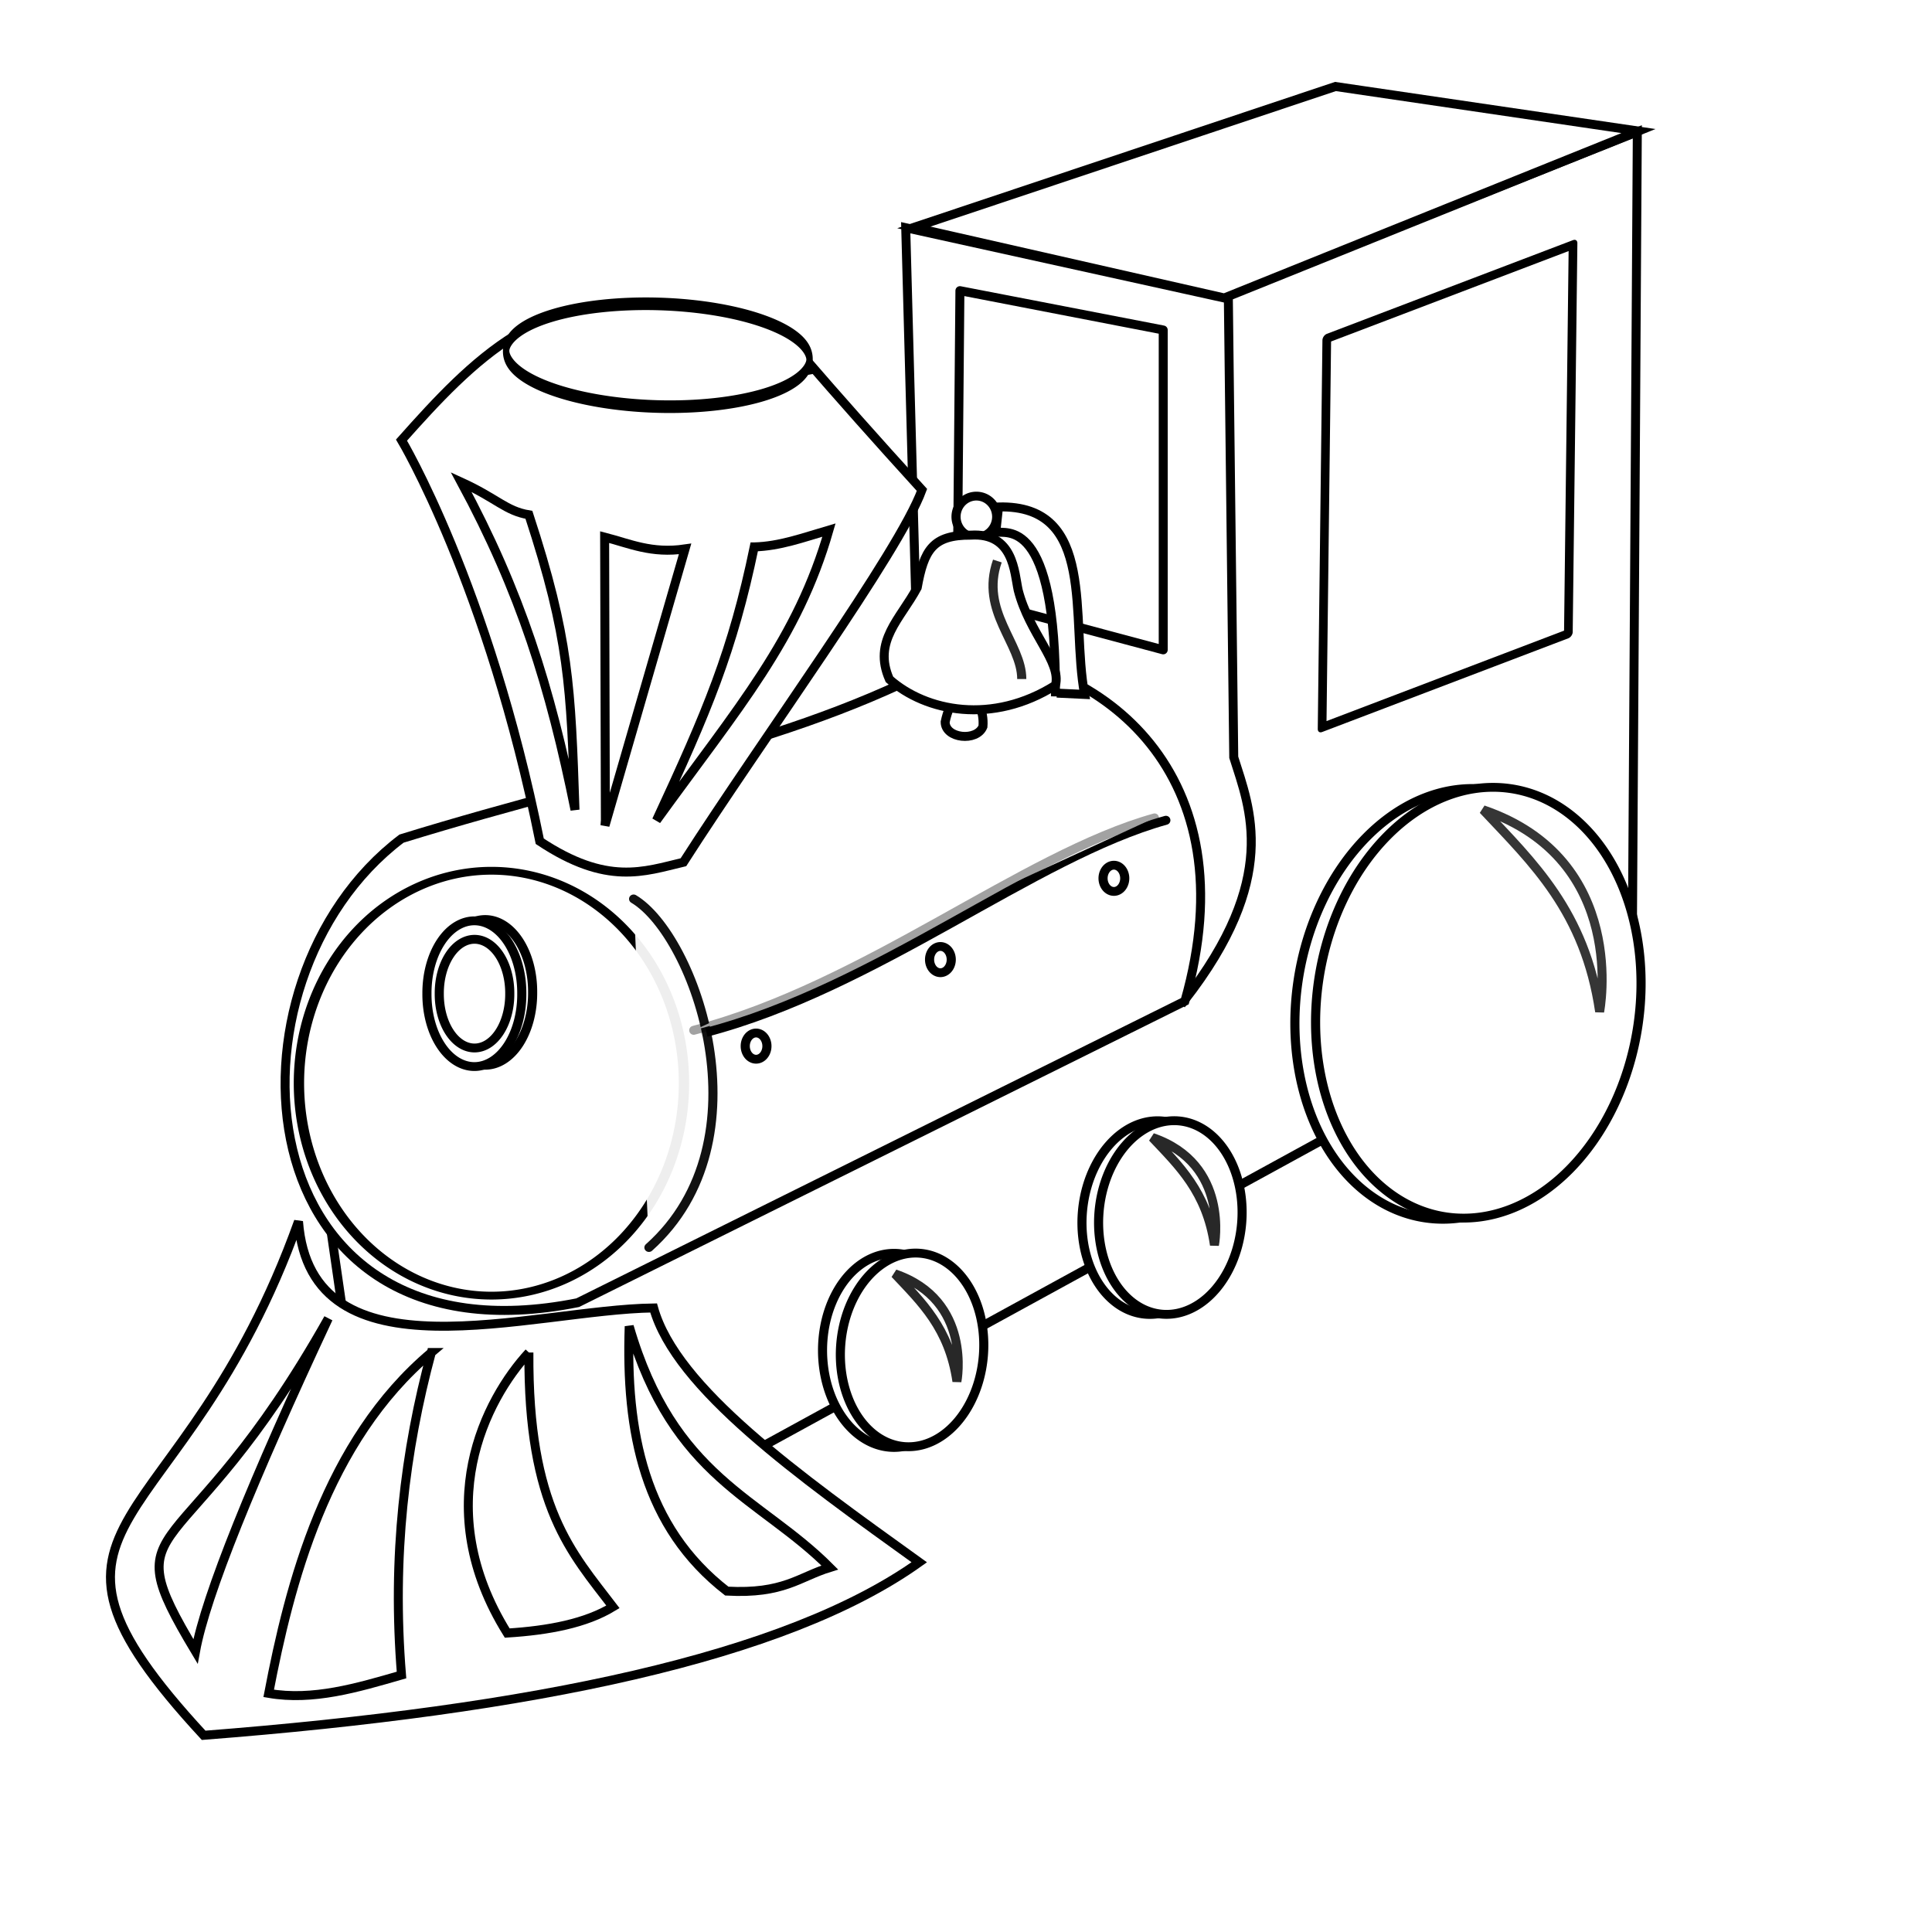 <?xml version="1.0" encoding="UTF-8" standalone="no"?>
<!-- Created with Inkscape (http://www.inkscape.org/) -->

<svg
   xmlns:osb="http://www.openswatchbook.org/uri/2009/osb"
   xmlns:dc="http://purl.org/dc/elements/1.1/"
   xmlns:cc="http://creativecommons.org/ns#"
   xmlns:rdf="http://www.w3.org/1999/02/22-rdf-syntax-ns#"
   xmlns:svg="http://www.w3.org/2000/svg"
   xmlns="http://www.w3.org/2000/svg"
   xmlns:xlink="http://www.w3.org/1999/xlink"
   xmlns:sodipodi="http://sodipodi.sourceforge.net/DTD/sodipodi-0.dtd"
   xmlns:inkscape="http://www.inkscape.org/namespaces/inkscape"
   width="343pt"
   height="340pt"
   id="svg5178"
   version="1.1"
   inkscape:version="0.48.1 "
   sodipodi:docname="dweeb_tren_train_black_white_line_art_coloring_book_colouring_bw.svg">
  <defs
     id="defs5180">
    <linearGradient
       inkscape:collect="always"
       xlink:href="#linearGradient7293-7-5"
       id="linearGradient7297-1-3"
       x1="314.655"
       y1="344.724"
       x2="356.046"
       y2="344.724"
       gradientUnits="userSpaceOnUse" />
    <linearGradient
       id="linearGradient7293-7-5"
       osb:paint="solid">
      <stop
         style="stop-color:#52c4ec;stop-opacity:1;"
         offset="0"
         id="stop7295-4-9" />
    </linearGradient>
    <linearGradient
       inkscape:collect="always"
       xlink:href="#linearGradient3869-9-4"
       id="linearGradient6492-0-8"
       gradientUnits="userSpaceOnUse"
       x1="300.342"
       y1="375.565"
       x2="335.068"
       y2="375.565" />
    <linearGradient
       id="linearGradient3869-9-4">
      <stop
         id="stop3871-4-0"
         offset="0"
         style="stop-color:#e2be1c;stop-opacity:1;" />
      <stop
         style="stop-color:#e6bf6b;stop-opacity:1;"
         offset="0.125"
         id="stop3885-8-7" />
      <stop
         id="stop3873-8-6"
         offset="1"
         style="stop-color:#f4ec8f;stop-opacity:1;" />
    </linearGradient>
    <filter
       color-interpolation-filters="sRGB"
       inkscape:collect="always"
       id="filter3891-2-3"
       x="-0.219"
       width="1.438"
       y="-0.112"
       height="1.224">
      <feGaussianBlur
         inkscape:collect="always"
         stdDeviation="1.089"
         id="feGaussianBlur3893-4-6" />
    </filter>
    <inkscape:path-effect
       bendpath4="m 208.332,440.653 0,29.23"
       bendpath3="m 208.332,469.883 18.601,0"
       bendpath2="m 226.933,440.653 0,29.23"
       bendpath1="m 208.332,440.653 18.601,0"
       xx="true"
       yy="true"
       is_visible="true"
       id="path-effect5283-5-1"
       effect="envelope" />
    <inkscape:path-effect
       bendpath4="m 208.332,440.653 0,29.23"
       bendpath3="m 208.332,469.883 18.601,0"
       bendpath2="m 226.933,440.653 0,29.23"
       bendpath1="m 208.332,440.653 18.601,0"
       xx="true"
       yy="true"
       is_visible="true"
       id="path-effect5086"
       effect="envelope" />
    <inkscape:path-effect
       bendpath4="m 208.332,440.653 0,29.23"
       bendpath3="m 208.332,469.883 18.601,0"
       bendpath2="m 226.933,440.653 0,29.23"
       bendpath1="m 208.332,440.653 18.601,0"
       xx="true"
       yy="true"
       is_visible="true"
       id="path-effect5088"
       effect="envelope" />
    <inkscape:path-effect
       bendpath4="m 208.332,440.653 0,29.23"
       bendpath3="m 208.332,469.883 18.601,0"
       bendpath2="m 226.933,440.653 0,29.23"
       bendpath1="m 208.332,440.653 18.601,0"
       xx="true"
       yy="true"
       is_visible="true"
       id="path-effect5090"
       effect="envelope" />
    <filter
       color-interpolation-filters="sRGB"
       inkscape:collect="always"
       id="filter3887-5-5"
       x="-0.258"
       width="1.515"
       y="-0.062"
       height="1.125">
      <feGaussianBlur
         inkscape:collect="always"
         stdDeviation="1.055"
         id="feGaussianBlur3889-1-4" />
    </filter>
    <filter
       color-interpolation-filters="sRGB"
       inkscape:collect="always"
       id="filter3879-7-2"
       x="-0.173"
       width="1.345"
       y="-0.147"
       height="1.293">
      <feGaussianBlur
         inkscape:collect="always"
         stdDeviation="1.007"
         id="feGaussianBlur3881-1-0" />
    </filter>
    <filter
       color-interpolation-filters="sRGB"
       inkscape:collect="always"
       id="filter3883-1-9"
       x="-0.164"
       width="1.327"
       y="-0.078"
       height="1.156">
      <feGaussianBlur
         inkscape:collect="always"
         stdDeviation="0.951"
         id="feGaussianBlur3885-5-7" />
    </filter>
    <filter
       color-interpolation-filters="sRGB"
       inkscape:collect="always"
       id="filter3886-2-3"
       x="-0.146"
       width="1.293"
       y="-0.032"
       height="1.065">
      <feGaussianBlur
         inkscape:collect="always"
         stdDeviation="0.949"
         id="feGaussianBlur3888-7-7" />
    </filter>
    <filter
       color-interpolation-filters="sRGB"
       inkscape:collect="always"
       id="filter3871-6-2">
      <feGaussianBlur
         inkscape:collect="always"
         stdDeviation="1.397"
         id="feGaussianBlur3873-1-6" />
    </filter>
    <filter
       color-interpolation-filters="sRGB"
       inkscape:collect="always"
       id="filter3859-4-0"
       x="-0.19"
       width="1.381"
       y="-0.18"
       height="1.36">
      <feGaussianBlur
         inkscape:collect="always"
         stdDeviation="1.434"
         id="feGaussianBlur3861-2-1" />
    </filter>
    <filter
       color-interpolation-filters="sRGB"
       inkscape:collect="always"
       id="filter3907-3-6"
       x="-0.222"
       width="1.444"
       y="-0.052"
       height="1.105">
      <feGaussianBlur
         inkscape:collect="always"
         stdDeviation="0.521"
         id="feGaussianBlur3909-2-5" />
    </filter>
    <filter
       color-interpolation-filters="sRGB"
       inkscape:collect="always"
       id="filter3925-2-7"
       x="-0.214"
       width="1.428"
       y="-0.133"
       height="1.266">
      <feGaussianBlur
         inkscape:collect="always"
         stdDeviation="0.853"
         id="feGaussianBlur3927-1-5" />
    </filter>
    <filter
       color-interpolation-filters="sRGB"
       inkscape:collect="always"
       id="filter3925-5-6-4"
       x="-0.214"
       width="1.428"
       y="-0.133"
       height="1.266">
      <feGaussianBlur
         inkscape:collect="always"
         stdDeviation="0.853"
         id="feGaussianBlur3927-2-8-1" />
    </filter>
    <filter
       color-interpolation-filters="sRGB"
       inkscape:collect="always"
       id="filter3925-1-5-2"
       x="-0.214"
       width="1.428"
       y="-0.133"
       height="1.266">
      <feGaussianBlur
         inkscape:collect="always"
         stdDeviation="0.853"
         id="feGaussianBlur3927-6-7-0" />
    </filter>
    <filter
       color-interpolation-filters="sRGB"
       inkscape:collect="always"
       id="filter3925-8-6-0"
       x="-0.214"
       width="1.428"
       y="-0.133"
       height="1.266">
      <feGaussianBlur
         inkscape:collect="always"
         stdDeviation="0.853"
         id="feGaussianBlur3927-27-1-1" />
    </filter>
    <filter
       color-interpolation-filters="sRGB"
       inkscape:collect="always"
       id="filter3925-12-8-4"
       x="-0.214"
       width="1.428"
       y="-0.133"
       height="1.266">
      <feGaussianBlur
         inkscape:collect="always"
         stdDeviation="0.853"
         id="feGaussianBlur3927-60-9-6" />
    </filter>
    <filter
       color-interpolation-filters="sRGB"
       inkscape:collect="always"
       id="filter3925-9-2-0"
       x="-0.214"
       width="1.428"
       y="-0.133"
       height="1.266">
      <feGaussianBlur
         inkscape:collect="always"
         stdDeviation="0.853"
         id="feGaussianBlur3927-4-7-7" />
    </filter>
    <filter
       color-interpolation-filters="sRGB"
       inkscape:collect="always"
       id="filter3925-5-1-9-1"
       x="-0.214"
       width="1.428"
       y="-0.133"
       height="1.266">
      <feGaussianBlur
         inkscape:collect="always"
         stdDeviation="0.853"
         id="feGaussianBlur3927-2-7-5-7" />
    </filter>
  </defs>
  <sodipodi:namedview
     pagecolor="#ffffff"
     bordercolor="#666666"
     borderopacity="1.0"
     inkscape:pageopacity="0.0"
     inkscape:pageshadow="2"
     inkscape:zoom="0.8"
     inkscape:cx="-178.125"
     inkscape:cy="210"
     inkscape:document-units="pt"
     inkscape:current-layer="layer1"
     id="namedview5182"
     showgrid="false"
     inkscape:window-width="1920"
     inkscape:window-height="1018"
     inkscape:window-x="-8"
     inkscape:window-y="-8"
     inkscape:window-maximized="1" />
  <g
     inkscape:label="Layer 1"
     inkscape:groupmode="layer"
     id="layer1">
    <path
       inkscape:connector-curvature="0"
       id="path3860-3-7"
       d="M 92.719,390.415 386.358,229.698 387.577,31.214 286.653,71.405 C 288.947,216.852 161.945,230.828 77.942,288.526 z"
       style="fill:#ffffff;fill-opacity:1;stroke:#000000;stroke-width:2.125;stroke-linecap:butt;stroke-linejoin:miter;stroke-miterlimit:4;stroke-opacity:1;stroke-dasharray:none"
       sodipodi:nodetypes="cccccc" />
    <path
       style="fill:#ffffff;fill-opacity:1;stroke:#000000;stroke-width:2.125;stroke-linecap:butt;stroke-linejoin:miter;stroke-miterlimit:4;stroke-opacity:1;stroke-dasharray:none"
       d="m 316.119,20.476 -99.796,33.355 74.194,16.864 -76.119,-16.791 3.207,118.532 62.748,64.407 c 22.56,-28.957 15.568,-45.321 11.694,-57.582 L 290.764,70.144 387.843,31.023 z"
       id="path3813-1-7"
       inkscape:connector-curvature="0"
       sodipodi:nodetypes="cccccccccc" />
    <path
       sodipodi:nodetypes="cccccc"
       inkscape:connector-curvature="0"
       id="path3006-2-3"
       d="m 70.66,289.129 c 2.897,38.412 55.21,20.87 84.058,20.481 5.291,18.985 34.241,39.604 62.883,60.202 -31.603,22.561 -91.655,34.931 -169.399,40.962 l 0,0 C -0.741,357.81 43.149,365.992 70.66,289.129 z"
       style="fill:#ffffff;fill-opacity:1;stroke:#000000;stroke-width:2.125;stroke-linecap:butt;stroke-linejoin:miter;stroke-miterlimit:4;stroke-opacity:1;stroke-dasharray:none" />
    <path
       sodipodi:nodetypes="ccc"
       inkscape:connector-curvature="0"
       id="path3008-3-3"
       d="M 77.718,312.092 C 43.162,373.445 26.168,357.374 46.277,390.914 48.704,377.628 59.899,350.192 77.718,312.092 z"
       style="fill:#ffffff;fill-opacity:1;stroke:#000000;stroke-width:2.125;stroke-linecap:butt;stroke-linejoin:miter;stroke-miterlimit:4;stroke-opacity:1;stroke-dasharray:none" />
    <path
       sodipodi:nodetypes="cccc"
       inkscape:connector-curvature="0"
       id="path3010-3-5"
       d="m 102.102,320.161 c -24.993,21.014 -33.572,54.931 -38.5,80.683 10.48,1.81 20.961,-1.318 31.441,-4.344 -2.293,-28.143 0.81,-53.153 7.058,-76.339 z"
       style="fill:#ffffff;fill-opacity:1;stroke:#000000;stroke-width:2.125;stroke-linecap:butt;stroke-linejoin:miter;stroke-miterlimit:4;stroke-opacity:1;stroke-dasharray:none" />
    <path
       sodipodi:nodetypes="cccc"
       inkscape:connector-curvature="0"
       id="path3012-4-9"
       d="m 125.201,320.161 c -10.185,11.018 -23.656,36.662 -5.133,66.408 9.844,-0.616 18.593,-2.291 25.025,-6.206 -9.676,-12.702 -20.152,-23.472 -19.892,-60.202 z"
       style="fill:#ffffff;fill-opacity:1;stroke:#000000;stroke-width:2.125;stroke-linecap:butt;stroke-linejoin:miter;stroke-miterlimit:4;stroke-opacity:1;stroke-dasharray:none" />
    <path
       sodipodi:nodetypes="cccc"
       inkscape:connector-curvature="0"
       id="path3014-1-9"
       d="m 148.943,313.954 c -0.869,25.039 3.548,47.521 23.1,62.685 13.488,0.73 17.061,-3.334 24.383,-5.586 -16.589,-16.64 -37.044,-21.128 -47.483,-57.099 z"
       style="fill:#ffffff;fill-opacity:1;stroke:#000000;stroke-width:2.125;stroke-linecap:butt;stroke-linejoin:miter;stroke-miterlimit:4;stroke-opacity:1;stroke-dasharray:none" />
    <path
       sodipodi:nodetypes="ccccc"
       inkscape:connector-curvature="0"
       id="path3016-1-8"
       d="m 227.867,154.45 c -38.476,21.699 -79.159,27.515 -132.824,44.065 -44.715,33.829 -37.884,125.768 41.708,109.853 l 143.732,-71.374 c 15.395,-54.09 -19.775,-80.932 -52.616,-82.545 z"
       style="fill:#ffffff;fill-opacity:1;stroke:#000000;stroke-width:2.125;stroke-linecap:butt;stroke-linejoin:miter;stroke-miterlimit:4;stroke-opacity:1;stroke-dasharray:none" />
    <path
       transform="matrix(1.649,0,0,1.245,-271.025,-325.95)"
       d="m 262.541,467.757 a 27.636,40.391 0 1 1 -55.272,0 27.636,40.391 0 1 1 55.272,0 z"
       sodipodi:ry="40.390896"
       sodipodi:rx="27.635878"
       sodipodi:cy="467.75711"
       sodipodi:cx="234.90495"
       id="path3018-3-1"
       style="fill:#ffffff;fill-opacity:1;fill-rule:evenodd;stroke:#000000;stroke-width:1.484;stroke-linecap:round;stroke-linejoin:round;stroke-miterlimit:4;stroke-opacity:1;stroke-dasharray:none"
       sodipodi:type="arc" />
    <path
       sodipodi:nodetypes="ccc"
       inkscape:connector-curvature="0"
       id="path3811-8-8"
       d="m 166.909,244.443 c 40.642,-10.545 77.855,-41.583 109.083,-50.272 l 0,0"
       style="fill:#ffffff;stroke:#000000;stroke-width:2.125;stroke-linecap:round;stroke-linejoin:round;stroke-miterlimit:4;stroke-opacity:1;stroke-dasharray:none" />
    <path
       inkscape:connector-curvature="0"
       id="path3817-7-2"
       d="m 227.226,68.802 48.125,9.31 0,75.718 -48.766,-13.033 z"
       style="fill:#ffffff;fill-opacity:1;stroke:#000000;stroke-width:2.125;stroke-linecap:butt;stroke-linejoin:round;stroke-miterlimit:4;stroke-opacity:1;stroke-dasharray:none" />
    <path
       sodipodi:nodetypes="ccc"
       inkscape:connector-curvature="0"
       id="path3825-4-6"
       d="m 223.733,170.897 c 0,3.929 7.457,4.73 8.947,1.086 0.591,-7.651 -6.747,-11.685 -8.947,-1.086 z"
       style="fill:#ffffff;fill-opacity:1;stroke:#000000;stroke-width:2.125;stroke-linecap:butt;stroke-linejoin:miter;stroke-miterlimit:4;stroke-opacity:1;stroke-dasharray:none" />
    <path
       sodipodi:nodetypes="ccccc"
       inkscape:connector-curvature="0"
       id="path3827-2-6"
       d="m 250.165,164.07 6.577,0.31 c -3.382,-17.959 2.988,-44.982 -20.373,-44.376 l -0.642,5.896 c 2.233,0.667 14.348,-4.282 14.117,38.945"
       style="fill:#ffffff;fill-opacity:1;stroke:#000000;stroke-width:2.125;stroke-linecap:butt;stroke-linejoin:miter;stroke-miterlimit:4;stroke-opacity:1;stroke-dasharray:none" />
    <path
       d="m 322.994,354.091 a 3.986,4.185 0 1 1 -7.972,0 3.986,4.185 0 1 1 7.972,0 z"
       sodipodi:ry="4.1852407"
       sodipodi:rx="3.9859438"
       sodipodi:cy="354.09128"
       sodipodi:cx="319.00836"
       id="path3829-7-0"
       style="fill:#ffffff;fill-opacity:1;fill-rule:evenodd;stroke:#000000;stroke-width:1.79;stroke-linecap:round;stroke-linejoin:round;stroke-miterlimit:4;stroke-opacity:1;stroke-dasharray:none"
       sodipodi:type="arc"
       transform="matrix(1.207,0,0,1.168,-153.922,-291.254)" />
    <path
       d="m 348.106,427.366 a 2.126,2.657 0 1 1 -4.252,0 2.126,2.657 0 1 1 4.252,0 z"
       sodipodi:ry="2.6572959"
       sodipodi:rx="2.1258366"
       sodipodi:cy="427.36621"
       sodipodi:cx="345.97992"
       id="path3833-79-3"
       style="fill:#ffffff;fill-opacity:1;fill-rule:evenodd;stroke:#000000;stroke-width:1.79;stroke-linecap:round;stroke-linejoin:round;stroke-miterlimit:4;stroke-opacity:1;stroke-dasharray:none"
       sodipodi:type="arc"
       transform="matrix(1.207,0,0,1.168,-153.922,-291.254)" />
    <path
       d="m 348.106,427.366 a 2.126,2.657 0 1 1 -4.252,0 2.126,2.657 0 1 1 4.252,0 z"
       sodipodi:ry="2.6572959"
       sodipodi:rx="2.1258366"
       sodipodi:cy="427.36621"
       sodipodi:cx="345.97992"
       id="path3833-7-3-8"
       style="fill:#ffffff;fill-opacity:1;fill-rule:evenodd;stroke:#000000;stroke-width:1.79;stroke-linecap:round;stroke-linejoin:round;stroke-miterlimit:4;stroke-opacity:1;stroke-dasharray:none"
       sodipodi:type="arc"
       transform="matrix(1.207,0,0,1.168,-194.988,-272.014)" />
    <path
       d="m 348.106,427.366 a 2.126,2.657 0 1 1 -4.252,0 2.126,2.657 0 1 1 4.252,0 z"
       sodipodi:ry="2.6572959"
       sodipodi:rx="2.1258366"
       sodipodi:cy="427.36621"
       sodipodi:cx="345.97992"
       id="path3833-4-1-0"
       style="fill:#ffffff;fill-opacity:1;fill-rule:evenodd;stroke:#000000;stroke-width:1.79;stroke-linecap:round;stroke-linejoin:round;stroke-miterlimit:4;stroke-opacity:1;stroke-dasharray:none"
       sodipodi:type="arc"
       transform="matrix(1.207,0,0,1.168,-238.621,-251.533)" />
    <path
       sodipodi:nodetypes="cccccccc"
       inkscape:connector-curvature="0"
       id="path2996-9-1"
       d="m 127.768,199.136 c -12.197,-60.662 -32.725,-94.958 -32.725,-94.958 8.388,-9.427 16.882,-18.648 26.95,-24.826 43.99,-15.999 63.65,-1.321 68.658,5.586 l 0,0 c 7.657,8.855 16.519,18.874 27.591,31.032 -5.434,14.809 -37.619,58.727 -56.466,88.131 -9.337,2.212 -18.056,5.619 -34.008,-4.965 z"
       style="fill:#ffffff;fill-opacity:1;stroke:#000000;stroke-width:2.125;stroke-linecap:butt;stroke-linejoin:miter;stroke-miterlimit:4;stroke-opacity:1;stroke-dasharray:none" />
    <path
       sodipodi:nodetypes="ccccc"
       inkscape:connector-curvature="0"
       id="path2998-8-2"
       d="m 121.993,80.594 c 24.798,13.752 47.371,11.231 70.583,6.827 l 0,0 c -6.044,-7.55 -13.946,-13.902 -30.158,-14.895 -9.48,0.094 -24.145,-1.384 -40.425,8.068 z"
       style="fill:#ffffff;fill-opacity:1;stroke:#000000;stroke-width:2.125;stroke-linecap:butt;stroke-linejoin:miter;stroke-miterlimit:4;stroke-opacity:1;stroke-dasharray:none" />
    <path
       sodipodi:nodetypes="cccc"
       inkscape:connector-curvature="0"
       id="path3000-6-5"
       d="m 136.11,191.688 c -5.917,-29.17 -12.879,-51.513 -26.95,-77.58 8.481,3.868 10.566,6.851 16.042,7.758 9.546,29.17 9.916,40.652 10.908,69.822 z"
       style="fill:#ffffff;fill-opacity:1;stroke:#000000;stroke-width:2.125;stroke-linecap:butt;stroke-linejoin:miter;stroke-miterlimit:4;stroke-opacity:1;stroke-dasharray:none" />
    <path
       sodipodi:nodetypes="ccccc"
       inkscape:connector-curvature="0"
       id="path3002-5-0"
       d="m 143.125,127.142 c 5.954,1.531 11.073,3.968 19.043,2.793 l -18.957,65.477 0.092,-1.241 z"
       style="fill:#ffffff;fill-opacity:1;stroke:#000000;stroke-width:2.125;stroke-linecap:butt;stroke-linejoin:miter;stroke-miterlimit:4;stroke-opacity:1;stroke-dasharray:none" />
    <path
       inkscape:transform-center-y="-36.14502"
       inkscape:transform-center-x="-19.298905"
       sodipodi:nodetypes="cccc"
       inkscape:connector-curvature="0"
       id="path3004-0-9"
       d="m 178.54,129.458 c 6.007,-0.148 11.587,-2.2 17.689,-3.988 -7.439,25.931 -21.345,41.801 -40.837,68.735 12.025,-25.882 18.046,-40.133 23.147,-64.747 z"
       style="fill:#ffffff;fill-opacity:1;stroke:#000000;stroke-width:2.125;stroke-linecap:butt;stroke-linejoin:miter;stroke-miterlimit:4;stroke-opacity:1;stroke-dasharray:none" />
    <path
       sodipodi:nodetypes="cccccc"
       inkscape:connector-curvature="0"
       id="path3821-2-4"
       d="m 210.542,160.812 c -3.996,-9.048 2.608,-14.28 6.577,-21.722 1.61,-8.873 3.617,-12.477 12.673,-12.413 10.182,-0.649 10.315,8.88 11.229,13.033 2.652,10.323 10.255,16.94 8.823,22.498 -14.922,9.415 -30.657,6.246 -39.302,-1.396 z"
       style="fill:#ffffff;fill-opacity:1;stroke:#000000;stroke-width:2.125;stroke-linecap:butt;stroke-linejoin:miter;stroke-miterlimit:4;stroke-opacity:1;stroke-dasharray:none" />
    <path
       d="m 468.747,440.918 a 31.622,43.845 0 1 1 -63.244,0 31.622,43.845 0 1 1 63.244,0 z"
       sodipodi:ry="43.845383"
       sodipodi:rx="31.62182"
       sodipodi:cy="440.9184"
       sodipodi:cx="437.12515"
       id="path3894-6-8"
       style="fill:#ffffff;fill-opacity:1;fill-rule:evenodd;stroke:#000000;stroke-width:1.79;stroke-linecap:round;stroke-linejoin:round;stroke-miterlimit:4;stroke-opacity:1;stroke-dasharray:none"
       sodipodi:type="arc"
       transform="matrix(1.196,0.162,-0.167,1.157,-104.126,-343.32)" />
    <path
       d="m 468.747,440.918 a 31.622,43.845 0 1 1 -63.244,0 31.622,43.845 0 1 1 63.244,0 z"
       sodipodi:ry="43.845383"
       sodipodi:rx="31.62182"
       sodipodi:cy="440.9184"
       sodipodi:cx="437.12515"
       id="path3894-0-0-3"
       style="fill:#ffffff;fill-opacity:1;fill-rule:evenodd;stroke:#000000;stroke-width:1.79;stroke-linecap:round;stroke-linejoin:round;stroke-miterlimit:4;stroke-opacity:1;stroke-dasharray:none"
       sodipodi:type="arc"
       transform="matrix(1.196,0.162,-0.167,1.157,-99.227,-343.597)" />
    <path
       d="m 468.747,440.918 a 31.622,43.845 0 1 1 -63.244,0 31.622,43.845 0 1 1 63.244,0 z"
       sodipodi:ry="43.845383"
       sodipodi:rx="31.62182"
       sodipodi:cy="440.9184"
       sodipodi:cx="437.12515"
       id="path3894-0-9-8-2-5"
       style="fill:#ffffff;fill-opacity:1;fill-rule:evenodd;stroke:#000000;stroke-width:4.013;stroke-linecap:round;stroke-linejoin:round;stroke-miterlimit:4;stroke-opacity:1;stroke-dasharray:none"
       sodipodi:type="arc"
       transform="matrix(0.535,0,0,0.524,-22.238,88.613)" />
    <path
       d="m 468.747,440.918 a 31.622,43.845 0 1 1 -63.244,0 31.622,43.845 0 1 1 63.244,0 z"
       sodipodi:ry="43.845383"
       sodipodi:rx="31.62182"
       sodipodi:cy="440.9184"
       sodipodi:cx="437.12515"
       id="path3894-0-9-86-2"
       style="fill:#ffffff;fill-opacity:1;fill-rule:evenodd;stroke:#000000;stroke-width:4.013;stroke-linecap:round;stroke-linejoin:round;stroke-miterlimit:4;stroke-opacity:1;stroke-dasharray:none"
       sodipodi:type="arc"
       transform="matrix(0.534,0.04,-0.042,0.522,58.198,40.579)" />
    <path
       d="m 468.747,440.918 a 31.622,43.845 0 1 1 -63.244,0 31.622,43.845 0 1 1 63.244,0 z"
       sodipodi:ry="43.845383"
       sodipodi:rx="31.62182"
       sodipodi:cy="440.9184"
       sodipodi:cx="437.12515"
       id="path3894-0-9-82-5-0"
       style="fill:#ffffff;fill-opacity:1;fill-rule:evenodd;stroke:#000000;stroke-width:4.013;stroke-linecap:round;stroke-linejoin:round;stroke-miterlimit:4;stroke-opacity:1;stroke-dasharray:none"
       sodipodi:type="arc"
       transform="matrix(0.534,0.04,-0.042,0.522,62.133,40.565)" />
    <path
       d="m 468.747,440.918 a 31.622,43.845 0 1 1 -63.244,0 31.622,43.845 0 1 1 63.244,0 z"
       sodipodi:ry="43.845383"
       sodipodi:rx="31.62182"
       sodipodi:cy="440.9184"
       sodipodi:cx="437.12515"
       id="path3894-0-9-8-4-0-1"
       style="fill:#ffffff;fill-opacity:1;fill-rule:evenodd;stroke:#000000;stroke-width:4.013;stroke-linecap:round;stroke-linejoin:round;stroke-miterlimit:4;stroke-opacity:1;stroke-dasharray:none"
       sodipodi:type="arc"
       transform="matrix(0.534,0.039,-0.04,0.522,0.114,72.335)" />
    <path
       inkscape:transform-center-y="-0.39759794"
       inkscape:transform-center-x="12.749477"
       transform="matrix(1.155,0.035,-0.066,2.283,-83.312,-583.949)"
       d="m 254.569,289.187 a 31.09,5.315 0 1 1 -62.181,0 31.09,5.315 0 1 1 62.181,0 z"
       sodipodi:ry="5.3145919"
       sodipodi:rx="31.090361"
       sodipodi:cy="289.18683"
       sodipodi:cx="223.47858"
       id="path3794-9-6"
       style="fill:#ffffff;fill-opacity:1;fill-rule:evenodd;stroke:#000000;stroke-width:1.308;stroke-linecap:round;stroke-linejoin:round;stroke-miterlimit:4;stroke-opacity:1;stroke-dasharray:none"
       sodipodi:type="arc" />
    <path
       transform="matrix(1.207,0,0,1.168,-147.826,-296.84)"
       sodipodi:type="arc"
       style="fill:#ffffff;fill-opacity:1;stroke:#000000;stroke-width:1.79;stroke-linecap:round;stroke-linejoin:round;stroke-miterlimit:4;stroke-opacity:1;stroke-dasharray:none"
       id="path6377-6-6"
       sodipodi:cx="217.63252"
       sodipodi:cy="455.26779"
       sodipodi:rx="9.3005352"
       sodipodi:ry="14.615128"
       d="m 226.933,455.268 a 9.301,14.615 0 1 1 -18.601,0 9.301,14.615 0 1 1 18.601,0 z"
       inkscape:path-effect="#path-effect5283-5-1" />
    <path
       inkscape:path-effect="#path-effect5283-5-1"
       d="m 226.933,455.268 a 9.301,14.615 0 1 1 -18.601,0 9.301,14.615 0 1 1 18.601,0 z"
       sodipodi:ry="14.615128"
       sodipodi:rx="9.3005352"
       sodipodi:cy="455.26779"
       sodipodi:cx="217.63252"
       id="path6400-1-1"
       style="fill:#ffffff;fill-opacity:1;stroke:#000000;stroke-width:2.405;stroke-linecap:round;stroke-linejoin:round;stroke-miterlimit:4;stroke-opacity:1;stroke-dasharray:none"
       sodipodi:type="arc"
       transform="matrix(0.897,0,0,0.871,-80.324,-161.639)" />
    <path
       inkscape:path-effect="#path-effect5283-5-1"
       d="m 226.933,455.268 a 9.301,14.615 0 1 1 -18.601,0 9.301,14.615 0 1 1 18.601,0 z"
       sodipodi:ry="14.615128"
       sodipodi:rx="9.3005352"
       sodipodi:cy="455.26779"
       sodipodi:cx="217.63252"
       id="path6408-8-9"
       style="fill:#ffffff;fill-opacity:1;stroke:#000000;stroke-width:1.79;stroke-linecap:round;stroke-linejoin:round;stroke-miterlimit:4;stroke-opacity:1;stroke-dasharray:none"
       sodipodi:type="arc"
       transform="matrix(1.207,0,0,1.168,-150.393,-296.53)" />
    <path
       transform="matrix(0.897,0,0,0.871,-82.89,-161.328)"
       sodipodi:type="arc"
       style="fill:#ffffff;fill-opacity:1;stroke:#000000;stroke-width:2.405;stroke-linecap:round;stroke-linejoin:round;stroke-miterlimit:4;stroke-opacity:1;stroke-dasharray:none"
       id="path6410-9-8"
       sodipodi:cx="217.63252"
       sodipodi:cy="455.26779"
       sodipodi:rx="9.3005352"
       sodipodi:ry="14.615128"
       d="m 226.933,455.268 a 9.301,14.615 0 1 1 -18.601,0 9.301,14.615 0 1 1 18.601,0 z"
       inkscape:path-effect="#path-effect5283-5-1" />
    <rect
       style="fill:#ffffff;fill-opacity:0.37;fill-rule:evenodd;stroke:#000000;stroke-width:2.203;stroke-linecap:round;stroke-linejoin:round;stroke-miterlimit:4;stroke-opacity:1;stroke-dasharray:none"
       id="rect3068-6-3"
       width="62.342"
       height="92.057"
       x="338.477"
       y="200.627"
       transform="matrix(0.935,-0.356,-0.012,1,0,0)" />
    <path
       style="opacity:0.933;fill:#ffffff;stroke:#000000;stroke-width:1.79;stroke-linecap:round;stroke-linejoin:round;stroke-miterlimit:4;stroke-opacity:1;stroke-dasharray:none;"
       d="m 251.785,431.543 c 12.025,7.39 26.493,48.999 3.006,70.65"
       id="path3880-0-9"
       inkscape:connector-curvature="0"
       sodipodi:nodetypes="cc"
       transform="matrix(1.207,0,0,1.168,-153.922,-291.254)" />
    <path
       style="opacity:0.789;fill:#ffffff;fill-opacity:1;stroke:#000000;stroke-width:2.125;stroke-miterlimit:4;stroke-dasharray:none"
       d="m 351.067,191.688 c 34.65,11.792 27.591,47.789 27.591,47.789 -3.455,-23.705 -15.856,-35.297 -27.591,-47.789 z"
       id="path3895-1-0"
       inkscape:connector-curvature="0"
       sodipodi:nodetypes="ccc" />
    <path
       sodipodi:nodetypes="ccc"
       inkscape:connector-curvature="0"
       id="path3897-8-8"
       d="m 272.784,269.268 c 18.45,6.279 14.692,25.446 14.692,25.446 -1.84,-12.622 -8.443,-18.794 -14.692,-25.446 z"
       style="opacity:0.843;fill:#ffffff;fill-opacity:1;stroke:#000000;stroke-width:2.125;stroke-miterlimit:4;stroke-dasharray:none" />
    <path
       style="opacity:0.843;fill:#ffffff;fill-opacity:1;stroke:#000000;stroke-width:2.125;stroke-miterlimit:4;stroke-dasharray:none"
       d="m 211.826,301.542 c 18.45,6.279 14.692,25.446 14.692,25.446 -1.84,-12.622 -8.443,-18.794 -14.692,-25.446 z"
       id="path3899-4-7"
       inkscape:connector-curvature="0"
       sodipodi:nodetypes="ccc" />
    <path
       style="opacity:0.915;fill:#ffffff;stroke:#000000;stroke-width:1.79;stroke-linecap:butt;stroke-linejoin:miter;stroke-miterlimit:4;stroke-opacity:1;stroke-dasharray:none;filter:url(#filter3907-3-6)"
       d="m 323.127,363.06 c -3.463,10.252 4.783,16.659 4.783,23.916"
       id="path3901-9-7"
       inkscape:connector-curvature="0"
       transform="matrix(1.207,0,0,1.168,-153.922,-291.254)" />
    <path
       sodipodi:nodetypes="ccc"
       inkscape:connector-curvature="0"
       id="path3811-8-8-1"
       d="m 164.209,243.886 c 40.642,-10.545 77.855,-41.583 109.083,-50.272 l 0,0"
       style="fill:#ffffff;stroke:#000000;stroke-width:2.125;stroke-linecap:round;stroke-linejoin:round;stroke-miterlimit:4;stroke-opacity:0.364;stroke-dasharray:none" />
  </g>
</svg>
